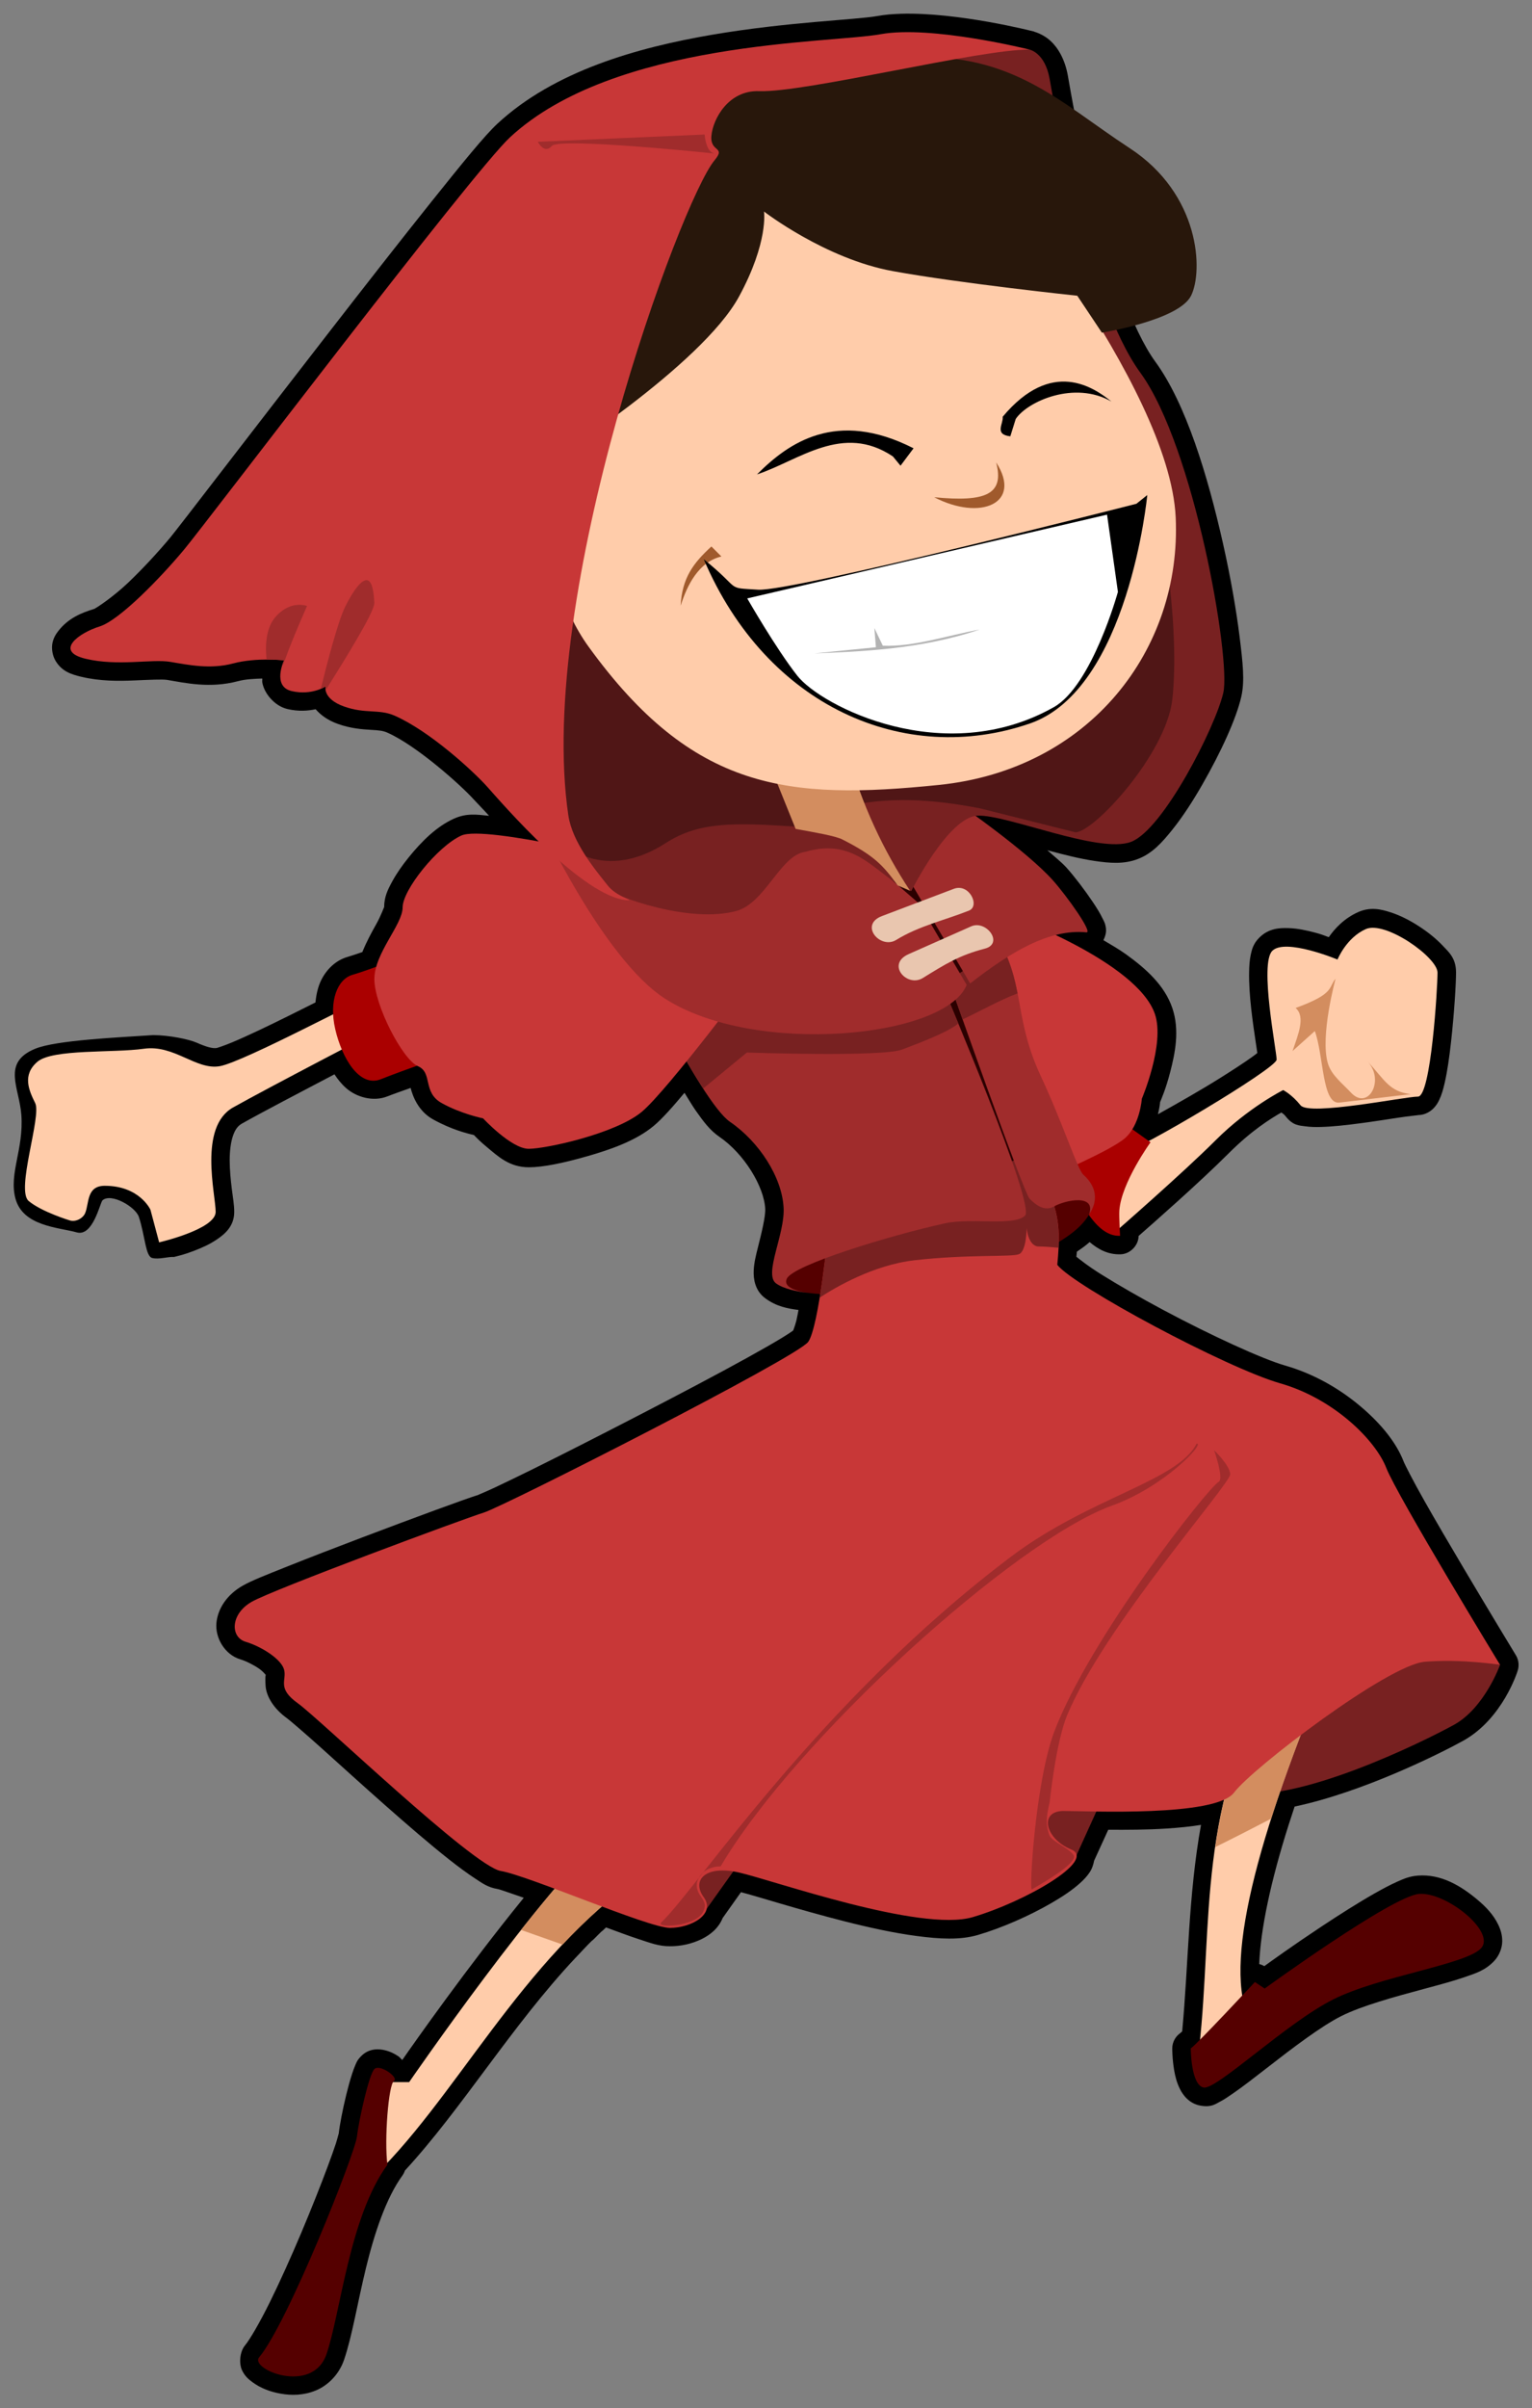 <?xml version="1.0" encoding="UTF-8" standalone="no"?>
<!-- Created with Inkscape (http://www.inkscape.org/) -->

<svg
   xmlns:dc="http://purl.org/dc/elements/1.1/"
   xmlns:cc="http://creativecommons.org/ns#"
   xmlns:rdf="http://www.w3.org/1999/02/22-rdf-syntax-ns#"
   xmlns:svg="http://www.w3.org/2000/svg"
   xmlns="http://www.w3.org/2000/svg"
   xmlns:sodipodi="http://sodipodi.sourceforge.net/DTD/sodipodi-0.dtd"
   xmlns:inkscape="http://www.inkscape.org/namespaces/inkscape"
   width="450.677"
   height="708"
   id="svg2"
   version="1.1"
   inkscape:version="0.48+devel r12701"
   sodipodi:docname="girl_happy_run_jump.svg"
   style="display:inline">
  <rect width="100%" height="100%" fill="#808080" stroke="none"/>
  <title
     id="title4102">girl happy run jump</title>
  <defs
     id="defs4" />
  <sodipodi:namedview
     id="base"
     pagecolor="#ffffff"
     bordercolor="#666666"
     borderopacity="1.0"
     inkscape:pageopacity="0.0"
     inkscape:pageshadow="2"
     inkscape:zoom="0.5"
     inkscape:cx="-239.51468"
     inkscape:cy="418.48587"
     inkscape:document-units="px"
     inkscape:current-layer="layer2"
     showgrid="false"
     inkscape:window-width="1680"
     inkscape:window-height="1006"
     inkscape:window-x="-3"
     inkscape:window-y="-3"
     inkscape:window-maximized="1"
     inkscape:object-nodes="false"
     inkscape:snap-smooth-nodes="false"
     inkscape:object-paths="false"
     fit-margin-top="4"
     fit-margin-left="4"
     fit-margin-right="4"
     fit-margin-bottom="4" />
  <g
     inkscape:groupmode="layer"
     id="layer2"
     inkscape:label="Réteg"
     transform="translate(-904.497,202.09)">
    <g
       id="g3036"
       transform="matrix(1.641,0,0,1.641,476.106,-535.981)">
      <path
         sodipodi:nodetypes="csssssssssssssscscsscsssccssscscsscsscscssssssscsssscsscsscscsssscsscscscsccssssscsssssscsssssscccsssssscssssssssssscccccccccccsssccssssssccscccccsscssssssscssssssccscsccssssssscccccscsscsscssssssssscssssssscssccssscssssccssssssssssscccccccccc"
         inkscape:connector-curvature="0"
         id="path4667"
         d="m 252.781,36.688 c -1.457,0.041 -2.873,0.156 -4.25,0.406 -3.674,0.668 -16.15,1.055 -29.562,3.344 -13.413,2.288 -28.318,6.475 -38.531,15.938 -2.295,2.126 -6.259,7.017 -11.75,13.875 -5.491,6.858 -12.19,15.431 -18.812,23.969 -6.623,8.537 -13.175,17.022 -18.312,23.688 -5.138,6.665 -8.977,11.653 -9.812,12.656 -1.98,2.376 -4.823,5.493 -7.531,8.062 -2.708,2.57 -5.758,4.584 -6.094,4.688 -2.292,0.705 -4.593,1.641 -6.375,3.906 -0.445,0.566 -0.903,1.265 -1.094,2.25 -0.191,0.985 0.025,2.262 0.594,3.188 1.137,1.851 2.76,2.376 4.594,2.812 3.392,0.808 6.689,0.769 9.438,0.656 2.748,-0.112 5.086,-0.241 5.969,-0.094 3.187,0.531 7.656,1.56 12.688,0.219 1.34,-0.357 2.924,-0.425 4.344,-0.469 0.015,0.243 -0.041,0.427 0,0.688 0.291,1.849 2.11,4.222 4.531,4.781 1.986,0.458 3.631,0.322 5.031,0.031 0.931,1.067 2.195,1.991 3.969,2.625 2.367,0.845 4.423,0.976 5.875,1.062 1.452,0.087 2.202,0.146 3,0.5 5.366,2.377 13.308,9.544 15.406,11.875 0.314,0.349 2.077,2.176 2.844,3.031 -2.298,-0.235 -4.07,-0.502 -6.344,0.531 -3.108,1.413 -5.754,4.059 -8.062,6.906 -1.154,1.423 -2.186,2.903 -2.969,4.344 -0.783,1.441 -1.438,2.742 -1.438,4.625 0,-0.191 -0.482,1.363 -1.5,3.156 -0.773,1.361 -1.669,3.027 -2.406,4.844 -0.995,0.347 -2.114,0.72 -2.656,0.875 -2.128,0.608 -3.748,2.232 -4.688,4.094 -0.619,1.227 -0.913,2.611 -1.062,4.062 -3.253,1.632 -6.824,3.418 -10.031,4.938 -1.874,0.888 -3.616,1.674 -5,2.25 -1.384,0.576 -2.557,0.951 -2.656,0.969 -0.717,0.13 -1.842,-0.168 -3.656,-0.969 -1.315,-0.58 -4.866,-1.325 -7.745,-1.337 -6.471,0.43 -17.417,0.919 -21.134,2.437 -6.091,2.488 -2.851,6.962 -2.5,11.886 0.437,6.131 -2.25,10.477 -1.071,14.924 1.331,5.023 7.729,5.181 11.006,6.097 2.916,0.815 4.179,-5.363 4.609,-5.743 1.568,-1.385 5.937,1.19 6.518,2.964 1.145,3.491 1.172,7.085 2.417,7.372 1.239,0.285 2.702,-0.25 3.899,-0.193 1.026,-0.266 1.739,-0.397 3.562,-1.094 1.407,-0.537 2.857,-1.177 4.188,-2.094 1.33,-0.916 3.031,-2.3 3.031,-4.875 0,-1.335 -0.246,-2.574 -0.438,-4.156 -0.192,-1.582 -0.372,-3.36 -0.375,-5.062 -0.003,-1.703 0.197,-3.296 0.594,-4.438 0.397,-1.142 0.877,-1.767 1.625,-2.188 3.523,-1.982 10.605,-5.69 16.562,-8.812 0.601,0.907 1.277,1.762 2.125,2.5 1.787,1.556 4.777,2.489 7.406,1.438 0.977,-0.391 2.63,-0.956 4.125,-1.5 0.351,1.418 1.348,4.152 4,5.625 3.316,1.842 6.158,2.547 7.344,2.812 0.471,0.489 1.067,1.125 2.469,2.281 1.853,1.529 3.883,3.5 7.375,3.5 2.523,0 6.143,-0.741 10.438,-1.969 4.295,-1.228 8.781,-2.807 11.938,-5.438 1.552,-1.293 3.465,-3.47 5.531,-5.938 0.657,1.037 1.339,2.229 1.969,3.125 1.428,2.029 2.581,3.597 4.312,4.781 4.401,3.011 7.988,8.876 8.188,12.875 0.069,1.378 -0.634,4.24 -1.312,6.938 -0.339,1.349 -0.685,2.678 -0.75,4.125 -0.065,1.447 0.2,3.564 2.031,4.938 2.055,1.541 4.142,1.88 6,2.125 -0.126,0.615 -0.248,1.368 -0.375,1.875 -0.286,1.146 -0.637,1.858 -0.531,1.75 -0.067,0.064 -0.101,0.095 -0.188,0.156 -0.392,0.277 -1.002,0.68 -1.781,1.156 -1.558,0.952 -3.767,2.214 -6.375,3.656 -5.216,2.885 -12.061,6.488 -18.969,10.062 -6.908,3.574 -13.867,7.12 -19.312,9.812 -2.723,1.346 -5.089,2.485 -6.844,3.312 -1.755,0.827 -3.26,1.424 -3,1.344 -2.378,0.732 -11.414,4.061 -20.906,7.656 -4.746,1.798 -9.482,3.627 -13.312,5.156 -3.831,1.529 -6.46,2.553 -8.062,3.469 -2.698,1.542 -4.417,3.969 -4.688,6.625 -0.27,2.656 1.451,5.713 4.281,6.562 0.98,0.294 2.339,0.969 3.344,1.656 1.005,0.687 1.468,1.605 1.312,1.062 -0.063,-0.221 -0.259,0.177 -0.125,2.062 0.134,1.885 1.489,4.099 3.844,5.781 0.444,0.317 3.148,2.627 6.344,5.5 3.195,2.873 7.171,6.483 11.188,10.031 4.017,3.549 8.067,7.039 11.5,9.75 1.716,1.356 3.282,2.508 4.656,3.406 1.374,0.898 2.308,1.609 4.094,1.906 0.431,0.072 2.948,0.992 4.656,1.562 -10.11,12.412 -19.799,26.206 -21.781,29.062 -0.234,-0.188 -0.435,-0.489 -0.688,-0.656 -0.697,-0.462 -1.439,-0.854 -2.438,-1.094 -0.999,-0.239 -2.772,-0.415 -4.219,1.031 -0.765,0.765 -0.879,1.204 -1.094,1.688 -0.215,0.484 -0.383,0.986 -0.562,1.531 -0.358,1.09 -0.707,2.361 -1.031,3.688 -0.648,2.652 -1.18,5.359 -1.375,7.125 0.046,-0.413 -0.151,0.593 -0.5,1.656 -0.349,1.064 -0.852,2.47 -1.469,4.125 -1.234,3.311 -2.921,7.577 -4.75,11.906 -1.829,4.33 -3.809,8.73 -5.625,12.406 -1.816,3.676 -3.597,6.715 -4.438,7.719 -0.973,1.161 -1.084,3.271 -0.562,4.406 0.522,1.135 1.228,1.701 1.938,2.219 1.419,1.035 3.105,1.694 5.031,2.031 1.926,0.338 4.09,0.32 6.25,-0.562 2.16,-0.882 4.181,-2.833 5.094,-5.5 1.453,-4.247 2.417,-10.269 3.938,-16.5 1.52,-6.231 3.617,-12.535 6.531,-16.531 0.188,-0.268 0.336,-0.564 0.438,-0.875 10.244,-11.099 19.106,-25.901 30.562,-38.094 0.03,-0.032 0.064,-0.062 0.094,-0.094 5e-5,-0.01 5e-5,-0.021 0,-0.031 0.01,5e-5 0.021,5e-5 0.031,0 0.951,-1.009 1.869,-2.008 2.812,-2.938 -0.033,0.033 0.106,-0.051 0.375,-0.312 0.495,-0.483 0.911,-0.936 1.312,-1.312 0.018,-0.016 0.133,-0.084 0.312,-0.25 0.195,-0.181 0.371,-0.355 0.562,-0.531 2.024,0.746 4.071,1.513 5.75,2.062 2.237,0.732 3.677,1.312 5.688,1.312 1.989,0 3.936,-0.424 5.688,-1.281 1.505,-0.736 3.019,-1.901 3.781,-3.781 l 3.281,-4.625 c 2.932,0.748 10.341,3.129 18.562,5.219 4.347,1.105 8.802,2.084 12.906,2.625 4.104,0.541 7.797,0.764 11.031,-0.188 4.401,-1.295 9.284,-3.466 13.219,-5.75 1.967,-1.142 3.689,-2.289 5.062,-3.531 0.687,-0.621 1.294,-1.25 1.812,-2.062 0.326,-0.511 0.568,-1.208 0.719,-1.969 l 2.531,-5.531 c 3.266,0.022 6.851,0.02 10.5,-0.219 2.155,-0.141 4.194,-0.341 6.125,-0.656 -2.293,12.753 -2.244,24.993 -3.375,37 -0.026,0.024 -0.07,0.071 -0.094,0.094 -0.248,0.23 -0.741,0.501 -0.062,0.094 -0.983,0.581 -1.624,1.702 -1.625,2.844 0,0 -0.01,1.878 0.344,3.938 0.177,1.03 0.439,2.127 1,3.281 0.561,1.154 1.695,2.715 3.781,3.062 1.882,0.314 2.562,-0.27 3.375,-0.688 0.813,-0.417 1.589,-0.951 2.469,-1.562 1.759,-1.223 3.834,-2.829 6.062,-4.562 4.457,-3.467 9.64,-7.422 13.281,-9.25 3.643,-1.828 9.499,-3.433 14.75,-4.844 2.626,-0.705 5.126,-1.367 7.25,-2.094 2.124,-0.727 3.828,-1.245 5.438,-2.969 0.879,-0.942 1.389,-2.287 1.406,-3.469 0.017,-1.182 -0.323,-2.196 -0.75,-3.062 -0.854,-1.733 -2.133,-3.086 -3.625,-4.344 -2.983,-2.516 -6.574,-4.712 -10.781,-4.375 -1.434,0.115 -2.446,0.536 -3.688,1.094 -1.241,0.558 -2.624,1.289 -4.094,2.125 -2.939,1.671 -6.276,3.79 -9.469,5.906 -5.394,3.577 -8.848,6.085 -10.25,7.094 -0.281,-0.169 -0.588,-0.296 -0.906,-0.375 0.235,-6.144 2.006,-14.699 5.312,-25.062 0.325,-1.02 0.677,-2.097 1.031,-3.156 12.081,-2.538 25.769,-9.337 30.156,-11.75 7.179,-3.948 9.812,-12.531 9.812,-12.531 0.327,-0.93 0.209,-2.006 -0.312,-2.844 0,0 -4.59,-7.548 -9.438,-15.719 -2.424,-4.085 -4.922,-8.34 -6.906,-11.844 -1.984,-3.503 -3.533,-6.519 -3.781,-7.156 -1.284,-3.301 -3.929,-6.62 -7.562,-9.719 -3.633,-3.099 -8.294,-5.905 -13.656,-7.438 -4.127,-1.179 -13.517,-5.508 -21.812,-9.938 -4.148,-2.215 -8.086,-4.476 -11.125,-6.375 -2.57,-1.606 -3.976,-2.78 -4.5,-3.188 0.021,-0.3 0.078,-0.621 0.094,-0.906 0.781,-0.532 1.556,-1.067 2.281,-1.719 1.521,1.281 3.291,2.28 5.594,2.188 1.683,-0.061 3.175,-1.597 3.188,-3.281 2.434,-2.129 10.952,-9.608 16.188,-14.844 4.067,-4.067 7.521,-6.201 9.406,-7.281 0.344,0.291 0.361,0.178 0.844,0.781 1.271,1.589 2.428,1.55 3.375,1.688 0.947,0.138 1.895,0.156 2.938,0.125 2.085,-0.062 4.528,-0.332 6.969,-0.656 2.441,-0.324 4.862,-0.703 6.812,-1 1.951,-0.297 3.805,-0.469 3.562,-0.469 1.295,0 2.293,-0.706 2.812,-1.25 0.519,-0.544 0.78,-1.036 1,-1.5 0.441,-0.929 0.69,-1.848 0.938,-2.906 0.495,-2.116 0.857,-4.7 1.156,-7.375 0.598,-5.351 0.906,-10.667 0.906,-12.5 0,-2.575 -1.265,-3.641 -2.438,-4.875 -1.173,-1.234 -2.606,-2.378 -4.188,-3.406 -1.582,-1.028 -3.302,-1.927 -5.062,-2.5 -1.761,-0.573 -3.671,-1.028 -5.844,-0.062 -2.526,1.123 -4.215,2.963 -5.281,4.5 -0.972,-0.348 -1.184,-0.486 -2.562,-0.844 -1.455,-0.378 -3.038,-0.732 -4.656,-0.781 -1.618,-0.05 -3.561,0.03 -5.25,1.719 -1.072,1.072 -1.325,2.121 -1.531,3.094 -0.206,0.973 -0.26,1.961 -0.281,3 -0.042,2.077 0.123,4.388 0.375,6.656 0.252,2.269 0.587,4.493 0.844,6.219 0.101,0.676 0.179,1.195 0.25,1.688 -0.284,0.223 -0.488,0.389 -0.906,0.688 -1.424,1.018 -3.513,2.386 -5.844,3.844 -3.611,2.258 -7.523,4.464 -11.062,6.438 0.297,-1.239 0.359,-1.894 0.375,-2.156 0.204,-0.495 1.031,-2.358 1.812,-5.375 0.876,-3.385 1.752,-7.538 0.375,-11.531 -1.384,-4.014 -4.641,-6.957 -8.25,-9.562 -1.304,-0.941 -2.712,-1.735 -4.094,-2.562 0.436,-0.844 0.512,-1.576 0.469,-2 -0.104,-1.021 -0.365,-1.366 -0.594,-1.844 -0.458,-0.955 -1.059,-1.928 -1.781,-3 -1.444,-2.144 -3.267,-4.541 -4.688,-6.125 -0.924,-1.03 -2.29,-2.088 -3.469,-3.156 0.068,0.018 0.119,0.044 0.188,0.062 2.803,0.754 5.657,1.482 8.344,1.875 2.686,0.393 5.194,0.606 7.688,-0.344 2.604,-0.992 4.343,-2.944 6.219,-5.281 1.876,-2.337 3.696,-5.165 5.375,-8.094 3.358,-5.857 6.082,-11.815 6.969,-15.719 0.637,-2.802 0.28,-6.023 -0.312,-10.781 -0.593,-4.759 -1.603,-10.593 -2.969,-16.656 -2.731,-12.126 -6.625,-25.019 -12.125,-32.562 -4.197,-5.756 -8.191,-17.611 -10.906,-28.375 -2.715,-10.764 -4.354,-20.454 -4.781,-22.875 -0.519,-2.942 -1.782,-5.023 -3.125,-6.25 -1.24,-1.133 -2.675,-1.561 -2.906,-1.625 l 0,-0.031 c 0,0 -0.154,-0.031 -0.156,-0.031 -0.257,-0.066 -13.482,-3.441 -23.719,-3.156 z m -88.344,372.219 0.062,0.031 c -0.114,0.207 -0.258,0.53 -0.938,0.938 0.32,-0.192 0.605,-0.603 0.875,-0.969 z"
         style="fill:#000000;fill-opacity:1;stroke:none"
         transform="translate(169.79,169.248)" />
      <path
         inkscape:connector-curvature="0"
         id="path3916"
         d="m 462.24,410.06 c 2.728,-0.39 27.672,-15.2 27.672,-16.759 0,-1.559 -3.118,-17.149 -0.779,-19.487 2.338,-2.338 11.692,1.559 11.692,1.559 0,0 1.559,-3.897 5.067,-5.456 3.508,-1.559 12.862,5.067 12.862,7.795 0,2.728 -1.169,22.216 -3.508,22.216 -2.338,0 -19.487,3.508 -21.046,1.559 -1.559,-1.949 -3.118,-2.728 -3.118,-2.728 0,0 -6.236,3.118 -12.082,8.964 -5.846,5.846 -17.928,16.369 -17.928,16.369 z"
         style="fill:#ffccaa;fill-opacity:1;stroke:none" />
      <path
         sodipodi:nodetypes="ccsccc"
         inkscape:connector-curvature="0"
         id="path3904"
         d="m 461.85,404.213 5.456,3.897 c 0,0 -5.224,7.219 -5.59,12.216 -0.081,1.1 0.134,4.543 0.134,4.543 -5.013,0.202 -7.595,-8.103 -11.303,-12.472 z"
         style="fill:#aa0000;fill-opacity:1;stroke:none" />
      <path
         sodipodi:nodetypes="ccccccc"
         inkscape:connector-curvature="0"
         id="path3918"
         d="m 408.153,435.311 40.65,-8.13 c 3.822,-2.165 7.469,-4.438 8.406,-8.406 l -5.787,-2.48 -47.953,9.784 -3.307,6.614 c 2.426,0.889 0.673,2.056 7.992,2.618 z"
         style="fill:#550000;fill-opacity:1;stroke:none" />
      <path
         sodipodi:nodetypes="cssccccccc"
         inkscape:connector-curvature="0"
         id="path3908"
         d="m 529.964,501.728 c 0,0 -2.756,7.717 -8.268,10.748 -5.512,3.032 -28.386,14.331 -39.41,12.126 -11.024,-2.205 -23.15,0 -23.15,0 l -5.084,11.203 -57.751,-2.384 -9.849,13.811 -8.341,-9.677 63.662,-52.914 z"
         style="fill:#782121;fill-opacity:1;stroke:none" />
      <path
         inkscape:connector-curvature="0"
         id="path3906"
         d="m 402.916,355.94 c 1.102,0.276 25.906,-1.378 25.906,-1.378 l 8.268,24.252 10.197,38.859 -14.055,0.827 z"
         style="fill:#2b0000;fill-opacity:1;stroke:none" />
      <path
         sodipodi:nodetypes="cscsccc"
         inkscape:connector-curvature="0"
         id="path3902"
         d="m 442.362,367.577 c 0,0 22.511,8.224 25.723,17.539 1.85,5.365 -2.338,15.2 -2.338,15.2 0,0 -0.323,4.744 -3.051,7.082 -2.728,2.338 -13.708,6.949 -13.708,6.949 l -15.98,-40.144 z"
         style="fill:#c83737;fill-opacity:1;stroke:none" />
      <path
         sodipodi:nodetypes="cssssscssccsscc"
         inkscape:connector-curvature="0"
         id="path3914"
         d="m 328.167,381.608 c -1.559,0.39 -23.385,12.082 -27.672,12.862 -4.287,0.779 -8.185,-3.897 -13.641,-3.118 -5.456,0.779 -16.369,0 -19.098,2.338 -2.728,2.338 -1.559,5.067 -0.39,7.405 1.169,2.338 -3.508,15.59 -1.169,17.539 2.338,1.949 7.341,3.465 7.341,3.465 1.071,0.357 2.396,-0.366 2.787,-1.308 0.73,-1.762 0.212,-4.885 3.513,-4.885 6.248,0 8.185,4.287 8.185,4.287 l 1.559,5.846 c 0,0 10.133,-2.338 10.133,-5.456 0,-3.118 -3.118,-15.2 3.118,-18.708 6.236,-3.508 26.503,-14.031 26.503,-14.031 z"
         style="fill:#ffccaa;fill-opacity:1;stroke:none" />
      <path
         inkscape:connector-curvature="0"
         id="path3900"
         d="m 334.013,374.593 c 0,0 -7.015,2.728 -9.744,3.508 -2.728,0.779 -4.287,4.677 -3.118,9.744 1.169,5.067 4.287,10.523 8.185,8.964 3.897,-1.559 12.862,-4.677 12.862,-4.677 z"
         style="fill:#aa0000;fill-opacity:1;stroke:none" />
      <path
         sodipodi:nodetypes="ccccc"
         inkscape:connector-curvature="0"
         id="path3910"
         d="m 487.573,507.107 c -12.512,23.324 -8.795,45.025 -12.082,67.426 l 10.133,-8.185 c -5.589,-8.846 -0.245,-31.054 12.862,-62.749 z"
         style="fill:#ffccaa;fill-opacity:1;stroke:none" />
      <path
         sodipodi:nodetypes="cccccc"
         inkscape:connector-curvature="0"
         id="path3912"
         d="m 369.87,532.05 c -11.303,9.354 -35.467,44.431 -35.467,44.431 l -5.846,0 -1.559,17.928 c 15.4,-14.126 27.357,-40.106 49.108,-54.954 z"
         style="fill:#ffccaa;fill-opacity:1;stroke:none" />
      <path
         inkscape:connector-curvature="0"
         id="path4131"
         d="m 369.875,532.062 c -4.049,3.351 -9.758,9.998 -15.406,17.156 l 7.438,2.625 c 4.296,-4.559 8.937,-8.791 14.188,-12.375 L 369.875,532.062 Z"
         style="fill:#d38d5f;fill-opacity:1;stroke:none" />
      <path
         inkscape:connector-curvature="0"
         id="path4136"
         d="m 498.5,503.594 -10.938,3.5 c -4.989,9.301 -7.355,18.349 -8.656,27.281 2.97,-1.454 6.529,-3.276 10.031,-5.094 2.443,-7.659 5.656,-16.241 9.562,-25.688 z"
         style="fill:#d38d5f;fill-opacity:1;stroke:none" />
      <path
         sodipodi:nodetypes="cssssssssssssssscssccc"
         inkscape:connector-curvature="0"
         id="path3896"
         d="m 409.53,424.011 c 0,0 -1.654,17.087 -3.583,19.843 -1.929,2.756 -54.567,29.488 -58.15,30.591 -3.583,1.102 -37.756,13.78 -41.614,15.984 -3.858,2.205 -3.858,6.339 -1.102,7.165 2.756,0.827 6.339,3.032 6.89,4.961 0.551,1.929 -1.378,3.307 2.48,6.063 3.858,2.756 31.418,29.213 36.378,30.04 4.961,0.827 26.457,10.197 30.315,10.197 3.858,0 8.268,-2.48 6.063,-5.512 -2.205,-3.032 0.276,-5.787 6.339,-4.409 6.063,1.378 32.52,10.748 41.89,7.992 9.37,-2.756 22.323,-10.197 17.638,-12.126 -4.685,-1.929 -5.787,-6.89 -1.378,-6.89 4.409,0 27.284,1.102 30.591,-3.307 3.307,-4.409 27.559,-22.874 34.173,-23.425 6.614,-0.551 13.504,0.551 13.504,0.551 0,0 -18.465,-30.315 -20.394,-35.276 -1.929,-4.961 -9.37,-12.402 -19.016,-15.158 -9.646,-2.756 -36.929,-17.362 -39.961,-21.221 0.818,-8.576 -0.108,-10.631 -4.685,-19.843 z"
         style="fill:#c83737;fill-opacity:1;stroke:none" />
      <path
         inkscape:connector-curvature="0"
         id="path4115"
         d="M 445.906,410.219 409.531,424 c 0,0 -0.615,6.358 -1.531,11.938 2.895,-1.895 9.678,-5.854 16.969,-6.688 9.646,-1.102 17.372,-0.543 18.75,-1.094 1.378,-0.551 1.375,-4.688 1.375,-4.688 0,0 0.258,3.312 2.188,3.312 0.855,0 2.242,0.098 3.531,0.219 0.284,-6.167 -0.931,-8.779 -4.906,-16.781 z"
         style="fill:#782121;fill-opacity:1;stroke:none" />
      <path
         inkscape:connector-curvature="0"
         id="path3894"
         d="m 373.156,372.75 c 0,0 13.514,28.105 18.75,31.688 5.236,3.583 9.349,9.926 9.625,15.438 0.235,4.703 -3.58,11.846 -1.375,13.5 1.325,0.994 3.84,1.481 5.719,1.719 -1.993,-0.303 -4.463,-0.996 -3.781,-2.531 1.102,-2.48 18.585,-7.789 28.375,-9.938 4.687,-1.029 12.415,0.554 14.344,-1.375 1.929,-1.929 -14.688,-40.938 -14.688,-40.938 L 373.156,372.75 Z m 67.562,0.281 -9.594,6.031 c 0,0 13.398,38.054 14.5,39.156 1.102,1.102 2.664,2.37 4.406,1.375 1.929,-1.102 7.598,-2.328 6.25,1.469 1.791,-2.618 1.228,-5.145 -1,-7.125 -1.097,-0.975 -3.561,-8.93 -7.594,-17.562 -4.738,-10.143 -3,-15.628 -6.969,-23.344 z m -33.656,62.188 c 0.649,0.06 1.094,0.094 1.094,0.094 0,0 -0.439,-0.029 -1.094,-0.094 z"
         style="fill:#a02c2c;fill-opacity:1;stroke:none" />
      <path
         sodipodi:nodetypes="cccccccccsccc"
         inkscape:connector-curvature="0"
         id="path4120"
         d="m 440.719,373.031 -9.594,6.031 c 0,0 1.051,2.957 2.5,7.031 3.462,-1.627 6.476,-3.377 9.844,-4.656 -0.534,-2.737 -1.203,-5.399 -2.75,-8.406 z m -52.75,1.688 -12.562,2.594 c 2.784,5.551 7.668,14.913 11.719,21.156 l 7.812,-6.438 c 0,0 24.246,0.841 27.829,-0.537 2.058,-0.791 8.311,-3.068 10.077,-4.682 -1.603,-3.872 -2.719,-6.5 -2.719,-6.5 z"
         style="fill:#782121;fill-opacity:1;stroke:none" />
      <path
         inkscape:connector-curvature="0"
         id="path3898"
         d="m 376.106,358.223 c 0,0 -28.062,-7.015 -32.349,-5.067 -4.287,1.949 -10.523,9.744 -10.523,12.862 0,3.118 -5.067,8.185 -5.067,12.862 0,4.677 5.067,14.421 7.795,15.59 2.728,1.169 0.779,4.677 4.287,6.626 3.508,1.949 7.405,2.728 7.405,2.728 0,0 5.067,5.456 8.185,5.456 3.118,0 15.59,-2.728 20.267,-6.626 4.677,-3.897 20.657,-25.334 20.657,-25.334 z"
         style="fill:#c83737;fill-opacity:1;stroke:none" />
      <path
         inkscape:connector-curvature="0"
         id="path3886"
         d="m 433.219,347.688 -10.156,11.719 11.906,20.25 c 7.173,-5.58 14.125,-9.809 20.844,-9.156 1.227,0.119 -3.553,-6.581 -6.031,-9.344 -4.749,-5.294 -16.562,-13.469 -16.562,-13.469 z m -75.781,2.188 c 0,0 11.603,25.344 22.875,32.531 16.279,10.381 50.332,6.954 54.031,-2.5 l -8.562,-14.594 -12.406,-10.75 -55.938,-4.688 z"
         style="fill:#a02c2c;fill-opacity:1;stroke:none" />
      <path
         sodipodi:nodetypes="csaccsssssccc"
         inkscape:connector-curvature="0"
         id="path3876"
         d="m 342.837,330.585 c 0,0 21.496,28.937 25.355,31.418 3.858,2.48 16.673,6.852 24.803,4.685 5.257,-1.401 7.923,-9.99 12.402,-10.61 9.548,-2.793 12.768,4.539 19.016,7.028 0,0 6.614,-13.228 11.85,-13.504 5.236,-0.276 21.772,6.89 27.559,4.685 5.787,-2.205 15.158,-20.669 16.536,-26.732 1.378,-6.063 -5.236,-44.095 -14.882,-57.323 -9.646,-13.228 -15.433,-47.953 -16.26,-52.638 -0.827,-4.685 -3.583,-5.236 -3.583,-5.236 -9.159,-0.779 -59.804,5.787 -59.804,5.787 z"
         style="fill:#782121;fill-opacity:1;stroke:none" />
      <path
         sodipodi:nodetypes="ccccssccssccc"
         inkscape:connector-curvature="0"
         id="path4146"
         d="m 430.875,283.188 -18.906,64.906 c 8.375,-2.027 16.365,-1.429 24.75,0.188 l 17.13,4.296 c 3.313,0 16.254,-14.039 17.361,-23.794 1.39,-12.252 -1.568,-33.908 -5.076,-40.729 -3.508,-6.821 -35.258,-4.867 -35.258,-4.867 z m -72.5,8 c 0,0 -4.491,51.648 -0.594,58.469 3.897,6.821 12.308,11.487 22.601,4.856 6.009,-3.871 12.276,-3.698 23.774,-2.919 l -0.188,-17.719 z"
         style="fill:#501616;fill-opacity:1;stroke:none" />
      <path
         sodipodi:nodetypes="cccsccc"
         inkscape:connector-curvature="0"
         id="path3868"
         d="m 412.844,337.75 -14.344,1.375 5.188,12.844 c 3.488,0.643 7.088,1.236 8.395,1.901 5.686,2.891 7.281,4.608 9.899,8.228 l 2.219,0.952 c -4.564,-6.902 -8.747,-15.389 -11.356,-25.299 z"
         style="fill:#d38d5f;fill-opacity:1;stroke:none" />
      <path
         inkscape:connector-curvature="0"
         id="path3067"
         d="m 436.539,231.648 c 0,0 34.173,40.788 35.276,64.489 1.102,23.701 -15.433,45.197 -42.441,47.953 -27.008,2.756 -44.095,1.102 -62.835,-24.803 -18.74,-25.906 -2.756,-91.497 -2.756,-91.497 z"
         style="fill:#ffccaa;fill-opacity:1;stroke:none" />
      <path
         sodipodi:nodetypes="cscsccssscc"
         inkscape:connector-curvature="0"
         id="path3837"
         d="m 359.367,286.354 c 0,0 27.453,-17.376 34.173,-29.764 5.315,-9.798 4.476,-15.227 4.476,-15.227 0,0 10.963,8.473 23.089,10.678 12.126,2.205 33.071,4.409 33.071,4.409 l 4.409,6.614 c 0,0 13.78,-2.205 15.984,-6.614 2.205,-4.409 1.654,-18.189 -11.024,-26.457 -12.677,-8.268 -21.532,-17.855 -41.5,-16.107 -28.773,2.519 -42.831,13.902 -42.831,13.902 z"
         style="fill:#28170b;fill-opacity:1;stroke:none" />
      <path
         sodipodi:nodetypes="ccccc"
         inkscape:connector-curvature="0"
         id="path3839"
         d="m 396.762,288.459 c 5.624,-5.651 14.192,-11.739 28.062,-4.677 l -2.338,3.118 -1.358,-1.654 c -9.012,-6.056 -16.859,0.727 -24.365,3.213 z"
         style="fill:#000000;fill-opacity:1;stroke:none" />
      <path
         sodipodi:nodetypes="ccccc"
         inkscape:connector-curvature="0"
         id="path3841"
         d="m 442.168,281.638 c -2.94,-0.341 -1.211,-2.238 -1.364,-3.508 8.801,-10.515 16.312,-5.263 19.487,-2.728 -6.622,-3.794 -15.027,-0.032 -17.149,3.118 z"
         style="fill:#000000;fill-opacity:1;stroke:none" />
      <path
         sodipodi:nodetypes="cccc"
         inkscape:connector-curvature="0"
         id="path3870"
         d="m 388.585,301.373 1.791,1.791 c -4.087,0.966 -6.157,5.165 -7.303,8.819 0.258,-5.006 2.291,-7.66 5.512,-10.61 z"
         style="fill:#a05a2c;fill-opacity:1;stroke:none" />
      <path
         sodipodi:nodetypes="csccsc"
         inkscape:connector-curvature="0"
         id="path3843"
         d="m 387.213,303.659 c 7.015,5.651 3.703,5.067 9.744,5.456 6.041,0.39 67.816,-15.395 67.816,-15.395 l 1.949,-1.559 c 0,0 -3.337,34.826 -21.046,40.923 -22.376,7.705 -47.159,-2.923 -58.462,-29.426 z"
         style="fill:#000000;fill-opacity:1;stroke:none" />
      <path
         sodipodi:nodetypes="cccssc"
         inkscape:connector-curvature="0"
         id="path3845"
         d="m 395.008,310.674 64.503,-15.005 1.949,13.836 c 0,0 -4.633,16.787 -11.498,20.657 -19.689,11.1 -41.703,-0.195 -45.99,-5.651 -3.84,-4.887 -8.964,-13.836 -8.964,-13.836 z"
         style="fill:#ffffff;fill-opacity:1;stroke:none" />
      <path
         sodipodi:nodetypes="ccc"
         inkscape:connector-curvature="0"
         id="path3866"
         d="m 428.526,292.551 c 8.268,4.3 15.87,1.12 11.108,-6.236 1.489,5.681 -1.766,7.14 -11.108,6.236 z"
         style="fill:#a05a2c;fill-opacity:1;stroke:none" />
      <path
         sodipodi:nodetypes="cccccc"
         inkscape:connector-curvature="0"
         id="path3872"
         d="m 407.05,320.526 11.024,-1.102 -0.276,-3.445 1.516,3.169 c 5.485,0.244 11.551,-1.834 17.362,-2.894 -10.753,3.634 -21.813,3.944 -29.626,4.272 z"
         style="fill:#b3b3b3;fill-opacity:1;stroke:none" />
      <path
         sodipodi:nodetypes="cssssssscscsssssasssc"
         inkscape:connector-curvature="0"
         id="path3874"
         d="m 445.633,212.356 c 0,0 -17.638,-4.409 -26.732,-2.756 -9.095,1.654 -47.678,1.102 -66.418,18.465 -6.793,6.293 -54.292,68.898 -58.426,73.859 -4.134,4.961 -11.575,12.677 -15.158,13.78 -3.583,1.102 -8.268,4.409 -2.48,5.787 5.787,1.378 11.85,0 15.158,0.551 3.307,0.551 7.165,1.378 11.299,0.276 4.134,-1.102 9.095,-0.551 9.095,-0.551 0,0 -2.205,4.685 1.378,5.512 3.583,0.827 6.063,-0.827 6.063,-0.827 0,0 -0.551,2.205 3.307,3.583 3.858,1.378 6.277,0.406 9.095,1.654 6.35,2.813 14.055,9.921 16.536,12.677 2.48,2.756 17.333,20.119 25.355,20.394 0.931,0.032 -2.152,-0.707 -3.666,-2.606 -2.433,-3.05 -6.397,-7.844 -7.102,-12.619 -5.848,-39.646 20.202,-110.145 26.201,-117.336 2.133,-2.557 -0.827,-1.378 -0.551,-4.409 0.276,-3.032 3.066,-8.181 8.543,-7.992 8.356,0.289 39.692,-7.561 48.504,-7.441 z"
         style="fill:#c83737;fill-opacity:1;stroke:none" />
      <path
         sodipodi:nodetypes="sssss"
         inkscape:connector-curvature="0"
         id="path3888"
         d="m 419.173,367.577 c -4.181,1.584 -0.293,6.032 2.533,4.287 4.09,-2.525 8.699,-3.524 13.057,-5.262 2.022,-0.806 0.059,-4.953 -2.728,-3.897 z"
         style="fill:#e9c6af;fill-opacity:1;stroke:none" />
      <path
         style="fill:#e9c6af;fill-opacity:1;stroke:none"
         d="m 423.947,374.398 c -4.087,1.813 -0.293,6.032 2.533,4.287 4.09,-2.525 6.567,-4.084 11.108,-5.262 3.484,-0.904 0.289,-5.203 -2.436,-3.995 z"
         id="path3890"
         inkscape:connector-curvature="0"
         sodipodi:nodetypes="sssss" />
      <path
         sodipodi:nodetypes="csssssc"
         inkscape:connector-curvature="0"
         id="path3920"
         d="m 330.505,591.292 c -0.585,-4.482 0.195,-14.421 1.169,-15.005 0.974,-0.585 -2.533,-3.118 -3.508,-2.144 -0.974,0.974 -2.807,9.262 -3.118,12.082 -0.33,2.985 -12.365,33.384 -17.539,39.559 -1.77,2.113 9.549,6.821 12.082,-0.585 2.533,-7.405 4.092,-24.554 10.913,-33.908 z"
         style="fill:#550000;fill-opacity:1;stroke:none" />
      <path
         sodipodi:nodetypes="cccssasc"
         inkscape:connector-curvature="0"
         id="path3922"
         d="m 474.517,570.44 c 0.974,-0.585 11.498,-11.887 11.498,-11.887 l 1.754,1.169 c 0,0 22.8,-16.564 27.672,-16.954 4.872,-0.39 13.836,6.821 11.108,9.744 -2.728,2.923 -18.149,4.966 -26.503,9.159 -8.357,4.195 -20.851,16.174 -23.19,15.785 -2.338,-0.39 -2.338,-7.015 -2.338,-7.015 z"
         style="fill:#550000;fill-opacity:1;stroke:none" />
      <path
         inkscape:connector-curvature="0"
         id="path4107"
         d="m 326.75,307.406 c -1.383,3.9e-4 -3.335,3.766 -3.844,4.812 -1.328,2.729 -3.303,10.433 -4.344,14.656 0.535,-0.224 0.844,-0.438 0.844,-0.438 0,0 -0.043,0.284 0.031,0.688 2.909,-4.672 8.793,-13.981 8.719,-15.656 -0.134,-3.014 -0.682,-4.063 -1.406,-4.062 z m -12.469,4.438 c -1.072,0.097 -2.48,0.597 -3.844,2.156 -1.876,2.144 -1.81,5.632 -1.594,7.625 1.819,-0.006 3.125,0.156 3.125,0.156 0,0 -0.151,0.313 -0.312,0.812 l 0.156,-0.031 c 1.483,-4.112 2.464,-6.346 4.281,-10.531 0,0 -0.741,-0.285 -1.812,-0.188 z"
         style="fill:#a02c2c;fill-opacity:1;stroke:none" />
      <path
         sodipodi:nodetypes="csccsssc"
         inkscape:connector-curvature="0"
         id="path4127"
         d="m 475.55,462.11 c 1.654,-0.276 -5.577,7.637 -15.187,11.107 -17.337,6.261 -56.62,41.74 -70.124,64.614 0,0 -3.435,-0.124 -4.255,2.944 -0.333,2.581 2.381,2.943 1.054,5.316 -1.428,2.552 -8.566,2.836 -7.441,1.783 6.226,-5.828 28.339,-39.682 62.788,-65.592 14.047,-10.565 29.845,-13.514 33.166,-20.171 z"
         style="fill:#a02c2c;fill-opacity:1;stroke:none" />
      <path
         sodipodi:nodetypes="cascsasssc"
         inkscape:connector-curvature="0"
         id="path4129"
         d="m 449.216,526.394 c 0,0 1.103,-10.783 3.169,-15.709 6.717,-16.012 29.351,-41.477 29.213,-43.13 -0.138,-1.654 -2.894,-4.272 -2.894,-4.272 0,0 1.791,5.098 0.827,5.65 -1.991,1.138 -23.168,28.065 -29.488,44.784 -3.363,8.895 -4.547,28.662 -3.996,28.248 0.551,-0.413 8.59,-4.727 7.441,-6.201 -1.109,-1.422 -3.926,-2.382 -4.341,-3.583 -0.689,-1.998 -0.482,-3.514 0.069,-5.787 z"
         style="fill:#a02c2c;fill-opacity:1;stroke:none" />
      <path
         sodipodi:nodetypes="ccssccsccc"
         inkscape:connector-curvature="0"
         id="path4252"
         d="m 493.311,384.05 c 7.081,-2.573 5.841,-3.679 7.165,-5.236 0,0 -2.823,10.294 -1.378,15.158 0.633,2.132 2.621,3.606 4.134,5.236 3.057,3.293 6.103,-2.142 3.032,-5.512 2.988,3.161 3.788,5.366 7.717,5.787 l -12.815,1.516 c -3.133,0.371 -2.813,-8.497 -4.409,-12.815 l -3.996,3.583 c 1.017,-2.989 2.367,-6.144 0.551,-7.717 z"
         style="fill:#d38d5f;fill-opacity:1;stroke:none" />
      <path
         sodipodi:nodetypes="cccsc"
         inkscape:connector-curvature="0"
         id="path4568"
         d="m 357.469,228.868 29.898,-1.301 c 0.18,1.955 0.834,3.319 1.851,3.41 0,0 -27.867,-2.923 -29.231,-1.364 -1.364,1.559 -2.518,-0.745 -2.518,-0.745 z"
         style="fill:#a02c2c;fill-opacity:1;stroke:none" />
    </g>
  </g>
</svg>
